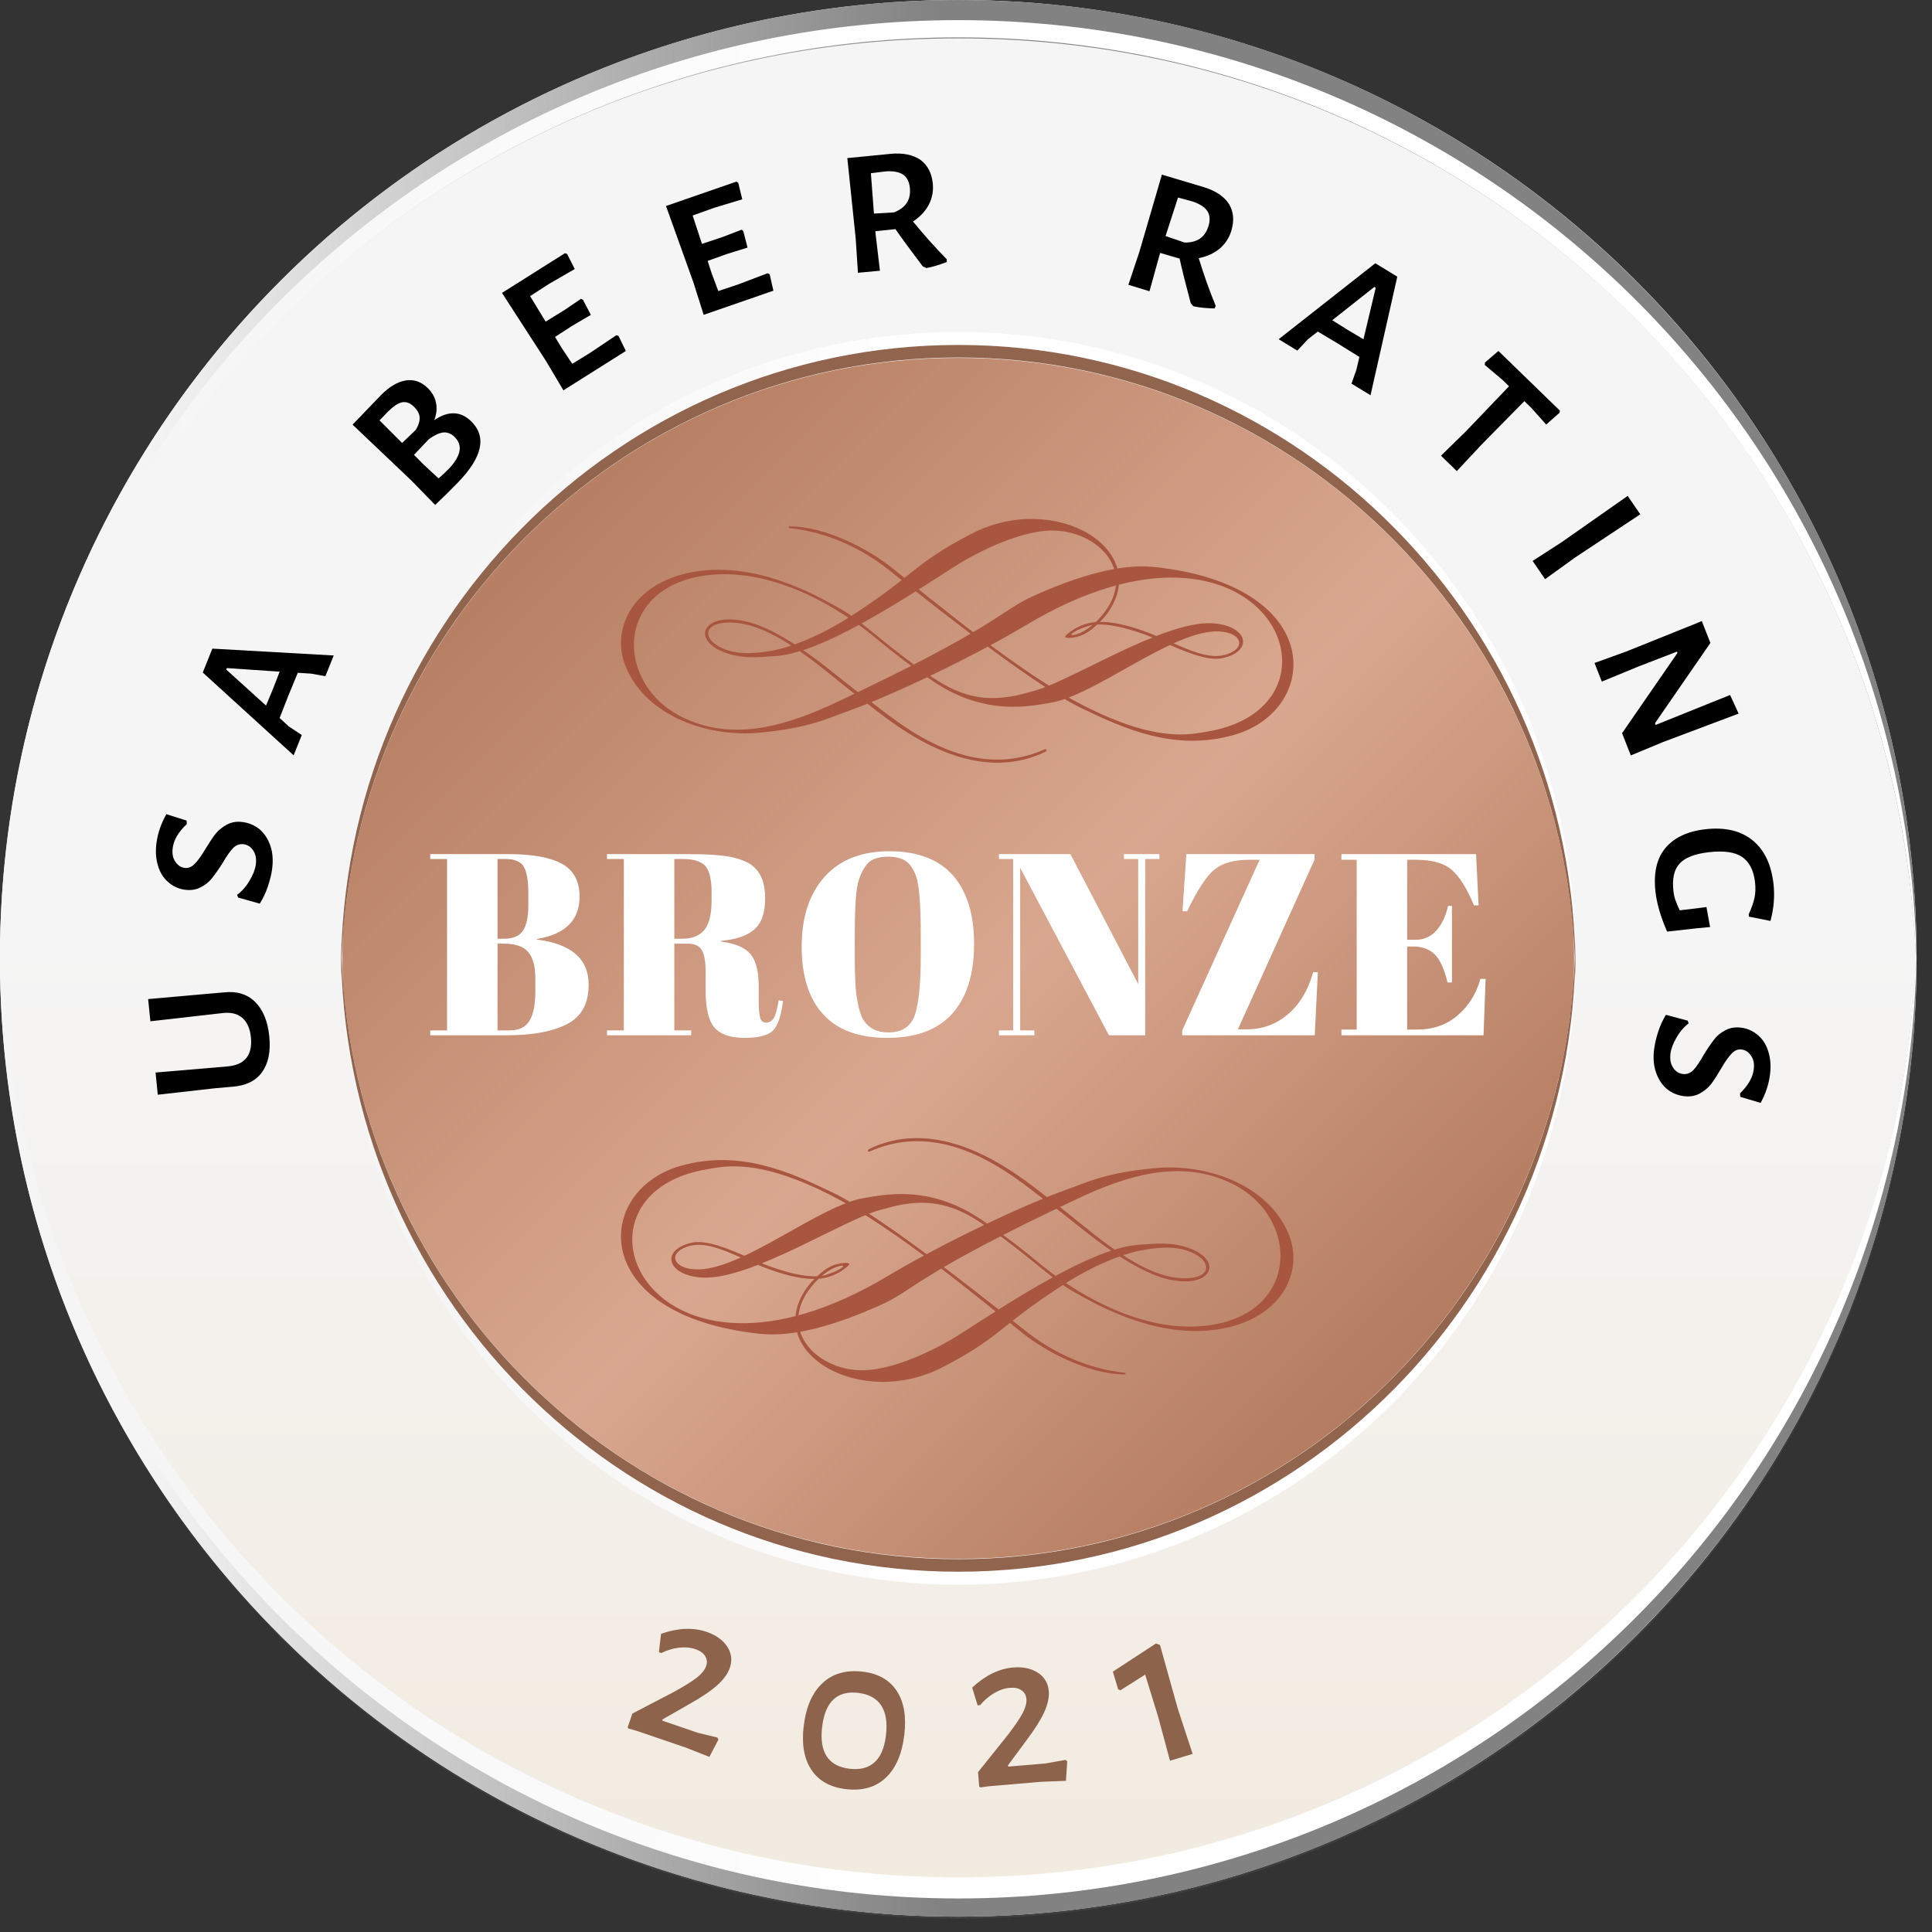 <?xml version="1.0" encoding="UTF-8" standalone="no"?>
<!DOCTYPE svg PUBLIC "-//W3C//DTD SVG 1.1//EN" "http://www.w3.org/Graphics/SVG/1.1/DTD/svg11.dtd">
<svg width="100%" height="100%" viewBox="0 0 112 112" version="1.1" xmlns="http://www.w3.org/2000/svg" xmlns:xlink="http://www.w3.org/1999/xlink" xml:space="preserve" xmlns:serif="http://www.serif.com/" style="fill-rule:evenodd;clip-rule:evenodd;stroke-linejoin:round;stroke-miterlimit:2;">
    <rect x="0" y="0" width="112" height="112" fill="#333333" stroke="none"/>
    <g transform="matrix(1,0,0,1,-1409.63,-59.546)">
        <g transform="matrix(1,0,0,1,947.126,0)">
            <g opacity="0.2">
                <g transform="matrix(0,-1,-1,0,518.081,59.66)">
                    <path d="M-55.555,-55.555C-86.238,-55.555 -111.111,-30.683 -111.111,0C-111.111,30.682 -86.238,55.555 -55.555,55.555C-24.872,55.555 0.001,30.682 0.001,0C0.001,-30.683 -24.872,-55.555 -55.555,-55.555" style="fill:rgb(109,110,113);fill-rule:nonzero;"/>
                </g>
            </g>
        </g>
        <g transform="matrix(1,0,0,1,947.126,0)">
            <g transform="matrix(0,111.11,111.11,0,518.055,59.545)">
                <ellipse cx="0.5" cy="-0" rx="0.5" ry="0.5" style="fill:url(#_Linear1);"/>
            </g>
        </g>
        <g transform="matrix(1,0,0,1,947.126,0)">
            <g transform="matrix(111.11,0,0,-111.11,462.499,142.323)">
                <path d="M0.5,-0.235C0.227,-0.235 0.006,-0.017 0,0.255C0,0.252 -0,0.248 -0,0.245C-0,-0.031 0.224,-0.255 0.5,-0.255C0.776,-0.255 1,-0.031 1,0.245C1,0.248 1,0.252 1,0.255C0.994,-0.017 0.773,-0.235 0.5,-0.235Z" style="fill:url(#_Linear2);fill-rule:nonzero;"/>
            </g>
        </g>
        <g transform="matrix(1,0,0,1,947.126,0)">
            <g transform="matrix(111.11,0,0,-111.11,462.499,141.491)">
                <path d="M0.5,-0.242C0.226,-0.242 0.003,-0.021 0,0.253C0,0.251 -0,0.249 -0,0.248C-0,-0.029 0.224,-0.253 0.5,-0.253C0.776,-0.253 1,-0.029 1,0.248C1,0.249 1,0.251 1,0.253C0.997,-0.021 0.774,-0.242 0.5,-0.242Z" style="fill:url(#_Linear3);fill-rule:nonzero;"/>
            </g>
        </g>
        <g transform="matrix(1,0,0,1,947.126,0)">
            <g transform="matrix(111.11,0,0,-111.11,462.499,87.88)">
                <path d="M-0,-0.245C-0,-0.248 0,-0.252 0,-0.255C0.006,0.017 0.227,0.235 0.5,0.235C0.773,0.235 0.994,0.017 1,-0.255C1,-0.252 1,-0.248 1,-0.245C1,0.031 0.776,0.255 0.5,0.255C0.224,0.255 -0,0.031 -0,-0.245Z" style="fill:url(#_Linear4);fill-rule:nonzero;"/>
            </g>
        </g>
        <g transform="matrix(1,0,0,1,947.126,0)">
            <g transform="matrix(111.11,0,0,-111.11,462.499,88.713)">
                <path d="M-0,-0.247C-0,-0.249 0,-0.251 0,-0.252C0.003,0.021 0.226,0.243 0.5,0.243C0.774,0.243 0.997,0.021 1,-0.252C1,-0.251 1,-0.249 1,-0.247C1,0.029 0.776,0.252 0.5,0.252C0.224,0.252 -0,0.029 -0,-0.247Z" style="fill:url(#_Linear5);fill-rule:nonzero;"/>
            </g>
        </g>
        <g transform="matrix(1,0,0,1,947.126,0)">
            <g transform="matrix(0.946,0.323,-0.323,0.946,0,0)">
                <path d="M526.469,-16.81C527.037,-16.81 527.504,-16.67 527.868,-16.39C528.232,-16.11 528.415,-15.735 528.415,-15.264C528.415,-14.909 528.292,-14.513 528.048,-14.078C527.804,-13.643 527.411,-13.123 526.869,-12.519L525.682,-11.173L525.709,-11.106L527.881,-11.106L529.041,-11.213L529.134,-11.119L528.961,-10L527.495,-10.067L524.483,-10.067L523.99,-10.04L523.923,-10.093L523.923,-10.933L525.749,-12.852C526.211,-13.349 526.549,-13.758 526.762,-14.078C526.975,-14.398 527.082,-14.682 527.082,-14.931C527.082,-15.144 527.002,-15.317 526.842,-15.451C526.682,-15.584 526.46,-15.651 526.176,-15.651C525.874,-15.651 525.565,-15.575 525.249,-15.424C524.934,-15.273 524.643,-15.064 524.376,-14.798L524.23,-14.798L524.003,-15.85C524.821,-16.49 525.643,-16.81 526.469,-16.81Z" style="fill:rgb(141,100,75);fill-rule:nonzero;"/>
            </g>
        </g>
        <g transform="matrix(1,0,0,1,947.126,0)">
            <g transform="matrix(0.993,0.12,-0.12,0.993,0,0)">
                <path d="M527.474,93.815C528.371,93.815 529.067,94.105 529.56,94.687C530.053,95.269 530.299,96.098 530.299,97.173C530.299,98.292 530.039,99.159 529.52,99.772C529,100.385 528.26,100.691 527.301,100.691C526.395,100.691 525.693,100.4 525.195,99.818C524.698,99.236 524.449,98.417 524.449,97.36C524.449,96.231 524.713,95.358 525.242,94.741C525.77,94.123 526.514,93.815 527.474,93.815ZM527.367,95.067C526.132,95.067 525.515,95.8 525.515,97.266C525.515,98.75 526.137,99.492 527.381,99.492C527.994,99.492 528.458,99.312 528.773,98.952C529.089,98.592 529.246,98.053 529.246,97.333C529.246,96.578 529.087,96.011 528.767,95.634C528.447,95.256 527.98,95.067 527.367,95.067Z" style="fill:rgb(141,100,75);fill-rule:nonzero;"/>
            </g>
        </g>
        <g transform="matrix(1,0,0,1,947.126,0)">
            <g transform="matrix(0.996,-0.085,0.085,0.996,0,0)">
                <path d="M506.256,200.044C506.825,200.044 507.292,200.184 507.656,200.464C508.02,200.743 508.202,201.119 508.202,201.59C508.202,201.945 508.08,202.34 507.836,202.776C507.591,203.211 507.198,203.731 506.656,204.335L505.47,205.681L505.497,205.748L507.669,205.748L508.829,205.641L508.922,205.734L508.749,206.854L507.283,206.787L504.271,206.787L503.778,206.814L503.711,206.761L503.711,205.921L505.537,204.002C505.999,203.504 506.336,203.096 506.55,202.776C506.763,202.456 506.87,202.172 506.87,201.923C506.87,201.71 506.79,201.536 506.63,201.403C506.47,201.27 506.248,201.203 505.963,201.203C505.661,201.203 505.352,201.279 505.037,201.43C504.722,201.581 504.431,201.79 504.164,202.056L504.018,202.056L503.791,201.003C504.608,200.364 505.43,200.044 506.256,200.044Z" style="fill:rgb(141,100,75);fill-rule:nonzero;"/>
            </g>
        </g>
        <g transform="matrix(1,0,0,1,947.126,0)">
            <g transform="matrix(0.957,-0.289,0.289,0.957,0,0)">
                <path d="M462.494,301.53L462.414,305.369L462.48,308.127L461.108,308.127L461.188,305.515L461.174,302.93L459.548,303.383L459.429,303.303L459.429,302.223L462.294,301.384L462.494,301.53Z" style="fill:rgb(141,100,75);fill-rule:nonzero;"/>
            </g>
        </g>
        <g transform="matrix(1,0,0,1,947.126,0)">
            <g transform="matrix(-1.337,-13.26,13.26,-1.337,478.384,123.226)">
                <path d="M0.482,-0.246L0.481,-0.172C0.482,-0.115 0.464,-0.071 0.427,-0.04C0.39,-0.009 0.338,0.007 0.271,0.007C0.204,0.007 0.154,-0.009 0.119,-0.04C0.084,-0.071 0.068,-0.115 0.069,-0.172L0.07,-0.249L0.067,-0.501L0.164,-0.501L0.159,-0.187C0.158,-0.111 0.197,-0.073 0.275,-0.073C0.314,-0.073 0.343,-0.083 0.363,-0.102C0.383,-0.121 0.393,-0.149 0.392,-0.187L0.388,-0.501L0.485,-0.501L0.482,-0.246Z" style="fill-rule:nonzero;"/>
            </g>
        </g>
        <g transform="matrix(1,0,0,1,947.126,0)">
            <g transform="matrix(1.877,-13.194,13.194,1.877,477.81,112.559)">
                <path d="M0.244,-0.507C0.287,-0.507 0.329,-0.499 0.372,-0.482L0.357,-0.391L0.342,-0.388C0.303,-0.419 0.267,-0.434 0.232,-0.434C0.207,-0.434 0.188,-0.428 0.174,-0.415C0.159,-0.402 0.152,-0.388 0.152,-0.371C0.152,-0.354 0.16,-0.341 0.175,-0.33C0.19,-0.319 0.213,-0.306 0.245,-0.293C0.275,-0.28 0.299,-0.269 0.318,-0.258C0.336,-0.247 0.352,-0.232 0.365,-0.214C0.378,-0.196 0.385,-0.174 0.385,-0.147C0.385,-0.12 0.378,-0.094 0.364,-0.071C0.349,-0.048 0.328,-0.029 0.3,-0.015C0.271,-0 0.237,0.007 0.197,0.007C0.173,0.007 0.148,0.004 0.121,-0.001C0.094,-0.006 0.069,-0.014 0.044,-0.025L0.057,-0.122L0.068,-0.128C0.087,-0.109 0.11,-0.094 0.137,-0.083C0.163,-0.072 0.187,-0.066 0.209,-0.066C0.233,-0.066 0.253,-0.072 0.268,-0.085C0.282,-0.097 0.29,-0.112 0.29,-0.13C0.29,-0.148 0.282,-0.163 0.267,-0.174C0.252,-0.185 0.228,-0.197 0.196,-0.21C0.167,-0.223 0.144,-0.235 0.125,-0.246C0.106,-0.257 0.091,-0.271 0.078,-0.29C0.065,-0.308 0.058,-0.33 0.058,-0.357C0.058,-0.385 0.066,-0.41 0.081,-0.433C0.096,-0.456 0.117,-0.474 0.146,-0.487C0.174,-0.5 0.207,-0.507 0.244,-0.507Z" style="fill-rule:nonzero;"/>
            </g>
        </g>
        <g transform="matrix(1,0,0,1,947.126,0)">
            <g transform="matrix(4.965,-12.368,12.368,4.965,479.422,103.593)">
                <path d="M0.489,-0L0.392,-0L0.379,-0.062L0.361,-0.117L0.249,-0.118L0.149,-0.117L0.13,-0.067L0.116,-0L0.021,-0L0.208,-0.501L0.32,-0.501L0.489,-0ZM0.336,-0.192L0.265,-0.411L0.258,-0.411L0.177,-0.192L0.256,-0.191L0.336,-0.192Z" style="fill-rule:nonzero;"/>
            </g>
        </g>
        <g transform="matrix(1,0,0,1,947.126,0)">
            <g transform="matrix(9.29,-9.556,9.556,9.29,486.96,89.611)">
                <path d="M0.345,-0.26C0.417,-0.245 0.453,-0.205 0.453,-0.142C0.453,-0.045 0.375,0.003 0.22,0.003C0.173,0.003 0.127,0.002 0.083,-0L0.087,-0.15L0.083,-0.501L0.259,-0.502C0.311,-0.502 0.352,-0.491 0.381,-0.47C0.41,-0.449 0.425,-0.418 0.425,-0.378C0.425,-0.351 0.418,-0.327 0.404,-0.307C0.39,-0.286 0.37,-0.271 0.345,-0.26ZM0.325,-0.365C0.325,-0.388 0.317,-0.405 0.302,-0.415C0.287,-0.425 0.261,-0.43 0.226,-0.43L0.178,-0.43L0.176,-0.291L0.258,-0.288C0.281,-0.293 0.298,-0.302 0.309,-0.314C0.32,-0.326 0.325,-0.343 0.325,-0.365ZM0.235,-0.067C0.274,-0.067 0.303,-0.074 0.324,-0.087C0.344,-0.1 0.354,-0.12 0.354,-0.146C0.354,-0.167 0.347,-0.183 0.333,-0.195C0.319,-0.206 0.298,-0.214 0.269,-0.219L0.175,-0.218L0.174,-0.159L0.176,-0.07C0.197,-0.068 0.216,-0.067 0.235,-0.067Z" style="fill-rule:nonzero;"/>
            </g>
        </g>
        <g transform="matrix(1,0,0,1,947.126,0)">
            <g transform="matrix(11.273,-7.108,7.108,11.273,494.23,82.764)">
                <path d="M0.405,-0.08L0.412,-0.073L0.404,-0L0.083,-0L0.087,-0.15L0.083,-0.501L0.407,-0.501L0.413,-0.493L0.406,-0.42L0.279,-0.425L0.179,-0.424L0.177,-0.294L0.273,-0.293L0.36,-0.296L0.365,-0.288L0.359,-0.214L0.265,-0.217L0.176,-0.216L0.175,-0.159L0.177,-0.077L0.27,-0.076L0.405,-0.08Z" style="fill-rule:nonzero;"/>
            </g>
        </g>
        <g transform="matrix(1,0,0,1,947.126,0)">
            <g transform="matrix(12.594,-4.359,4.359,12.594,502.251,78.159)">
                <path d="M0.405,-0.08L0.412,-0.073L0.404,-0L0.083,-0L0.087,-0.15L0.083,-0.501L0.407,-0.501L0.413,-0.493L0.406,-0.42L0.279,-0.425L0.179,-0.424L0.177,-0.294L0.273,-0.293L0.36,-0.296L0.365,-0.288L0.359,-0.214L0.265,-0.217L0.176,-0.216L0.175,-0.159L0.177,-0.077L0.27,-0.076L0.405,-0.08Z" style="fill-rule:nonzero;"/>
            </g>
        </g>
        <g transform="matrix(1,0,0,1,947.126,0)">
            <g transform="matrix(13.27,-1.23,1.23,13.27,511.139,75.461)">
                <path d="M0.342,-0.2C0.381,-0.142 0.424,-0.083 0.473,-0.023L0.472,-0.011C0.437,-0.001 0.407,0.005 0.381,0.007L0.366,-0.002C0.317,-0.081 0.283,-0.138 0.263,-0.174L0.175,-0.173L0.175,-0.159L0.179,-0L0.083,-0L0.087,-0.15L0.083,-0.501L0.273,-0.502C0.327,-0.502 0.369,-0.489 0.399,-0.464C0.428,-0.438 0.443,-0.402 0.443,-0.355C0.443,-0.322 0.434,-0.293 0.417,-0.266C0.399,-0.239 0.374,-0.217 0.342,-0.2ZM0.176,-0.25L0.263,-0.247C0.316,-0.262 0.342,-0.295 0.342,-0.346C0.342,-0.373 0.334,-0.394 0.318,-0.407C0.302,-0.42 0.278,-0.427 0.245,-0.428L0.179,-0.426L0.176,-0.25Z" style="fill-rule:nonzero;"/>
            </g>
        </g>
        <g transform="matrix(1,0,0,1,947.126,0)">
            <g transform="matrix(12.75,3.879,-3.879,12.75,526.859,75.735)">
                <path d="M0.342,-0.2C0.381,-0.142 0.424,-0.083 0.473,-0.023L0.472,-0.011C0.437,-0.001 0.407,0.005 0.381,0.007L0.366,-0.002C0.317,-0.081 0.283,-0.138 0.263,-0.174L0.175,-0.173L0.175,-0.159L0.179,-0L0.083,-0L0.087,-0.15L0.083,-0.501L0.273,-0.502C0.327,-0.502 0.369,-0.489 0.399,-0.464C0.428,-0.438 0.443,-0.402 0.443,-0.355C0.443,-0.322 0.434,-0.293 0.417,-0.266C0.399,-0.239 0.374,-0.217 0.342,-0.2ZM0.176,-0.25L0.263,-0.247C0.316,-0.262 0.342,-0.295 0.342,-0.346C0.342,-0.373 0.334,-0.394 0.318,-0.407C0.302,-0.42 0.278,-0.427 0.245,-0.428L0.179,-0.426L0.176,-0.25Z" style="fill-rule:nonzero;"/>
            </g>
        </g>
        <g transform="matrix(1,0,0,1,947.126,0)">
            <g transform="matrix(11.379,6.937,-6.937,11.379,536.39,79.066)">
                <path d="M0.489,-0L0.392,-0L0.379,-0.062L0.361,-0.117L0.249,-0.118L0.149,-0.117L0.13,-0.067L0.116,-0L0.021,-0L0.208,-0.501L0.32,-0.501L0.489,-0ZM0.336,-0.192L0.265,-0.411L0.258,-0.411L0.177,-0.192L0.256,-0.191L0.336,-0.192Z" style="fill-rule:nonzero;"/>
            </g>
        </g>
        <g transform="matrix(1,0,0,1,947.126,0)">
            <g transform="matrix(9.563,9.282,-9.282,9.563,544.384,84.358)">
                <path d="M0.413,-0.493L0.407,-0.416L0.31,-0.423L0.268,-0.423L0.266,-0.159L0.269,-0L0.173,-0L0.177,-0.15L0.175,-0.423L0.134,-0.423L0.035,-0.416L0.028,-0.424L0.035,-0.501L0.408,-0.501L0.413,-0.493Z" style="fill-rule:nonzero;"/>
            </g>
        </g>
        <g transform="matrix(1,0,0,1,947.126,0)">
            <g transform="matrix(7.527,10.998,-10.998,7.527,550.727,91.152)">
                <path d="M0.175,-0.159L0.179,-0L0.083,-0L0.087,-0.15L0.083,-0.501L0.18,-0.501L0.175,-0.159Z" style="fill-rule:nonzero;"/>
            </g>
        </g>
        <g transform="matrix(1,0,0,1,947.126,0)">
            <g transform="matrix(4.869,12.406,-12.406,4.869,554.536,96.95)">
                <path d="M0.512,-0.153L0.515,-0L0.411,-0L0.174,-0.352L0.168,-0.352L0.167,-0.17L0.17,-0L0.083,-0L0.087,-0.147L0.084,-0.501L0.186,-0.501L0.423,-0.149L0.431,-0.149L0.428,-0.498L0.517,-0.503L0.512,-0.153Z" style="fill-rule:nonzero;"/>
            </g>
        </g>
        <g transform="matrix(1,0,0,1,947.126,0)">
            <g transform="matrix(1.482,13.244,-13.244,1.482,558.142,107.442)">
                <path d="M0.31,-0.507C0.362,-0.507 0.415,-0.497 0.468,-0.476L0.439,-0.385L0.429,-0.385C0.404,-0.4 0.381,-0.411 0.361,-0.418C0.34,-0.425 0.318,-0.428 0.293,-0.428C0.241,-0.428 0.203,-0.413 0.178,-0.385C0.153,-0.356 0.141,-0.309 0.141,-0.244C0.141,-0.181 0.153,-0.137 0.176,-0.111C0.199,-0.084 0.238,-0.071 0.291,-0.071C0.305,-0.071 0.318,-0.072 0.331,-0.075C0.344,-0.078 0.359,-0.082 0.378,-0.089L0.378,-0.131L0.377,-0.206L0.465,-0.212L0.464,-0.146L0.464,-0.024C0.396,-0.003 0.337,0.007 0.286,0.007C0.205,0.007 0.143,-0.014 0.102,-0.057C0.061,-0.1 0.04,-0.161 0.04,-0.24C0.04,-0.326 0.064,-0.392 0.111,-0.438C0.158,-0.484 0.224,-0.507 0.31,-0.507Z" style="fill-rule:nonzero;"/>
            </g>
        </g>
        <g transform="matrix(1,0,0,1,947.126,0)">
            <g transform="matrix(-1.68,13.221,-13.221,-1.68,558.821,117.754)">
                <path d="M0.244,-0.507C0.287,-0.507 0.329,-0.499 0.372,-0.482L0.357,-0.391L0.342,-0.388C0.303,-0.419 0.267,-0.434 0.232,-0.434C0.207,-0.434 0.188,-0.428 0.174,-0.415C0.159,-0.402 0.152,-0.388 0.152,-0.371C0.152,-0.354 0.16,-0.341 0.175,-0.33C0.19,-0.319 0.213,-0.306 0.245,-0.293C0.275,-0.28 0.299,-0.269 0.318,-0.258C0.336,-0.247 0.352,-0.232 0.365,-0.214C0.378,-0.196 0.385,-0.174 0.385,-0.147C0.385,-0.12 0.378,-0.094 0.364,-0.071C0.349,-0.048 0.328,-0.029 0.3,-0.015C0.271,-0 0.237,0.007 0.197,0.007C0.173,0.007 0.148,0.004 0.121,-0.001C0.094,-0.006 0.069,-0.014 0.044,-0.025L0.057,-0.122L0.068,-0.128C0.087,-0.109 0.11,-0.094 0.137,-0.083C0.163,-0.072 0.187,-0.066 0.209,-0.066C0.233,-0.066 0.253,-0.072 0.268,-0.085C0.282,-0.097 0.29,-0.112 0.29,-0.13C0.29,-0.148 0.282,-0.163 0.267,-0.174C0.252,-0.185 0.228,-0.197 0.196,-0.21C0.167,-0.223 0.144,-0.235 0.125,-0.246C0.106,-0.257 0.091,-0.271 0.078,-0.29C0.065,-0.308 0.058,-0.33 0.058,-0.357C0.058,-0.385 0.066,-0.41 0.081,-0.433C0.096,-0.456 0.117,-0.474 0.146,-0.487C0.174,-0.5 0.207,-0.507 0.244,-0.507Z" style="fill-rule:nonzero;"/>
            </g>
        </g>
        <g transform="matrix(1,0,0,1,947.126,0)">
            <g transform="matrix(0,-73.005,73.005,0,518.055,153.229)">
                <ellipse cx="0.522" cy="-0" rx="0.489" ry="0.489" style="fill:url(#_Linear6);"/>
            </g>
        </g>
        <g transform="matrix(1,0,0,1,947.126,0)">
            <g transform="matrix(71.563,0,0,-71.563,482.273,132.879)">
                <path d="M0.5,-0.238C0.227,-0.238 0.006,-0.017 0,0.259C0,0.255 -0,0.252 -0,0.248C-0,-0.032 0.224,-0.259 0.5,-0.259C0.776,-0.259 1,-0.032 1,0.248C1,0.252 1,0.255 1,0.259C0.994,-0.017 0.773,-0.238 0.5,-0.238Z" style="fill:url(#_Linear7);fill-rule:nonzero;"/>
            </g>
        </g>
        <g transform="matrix(1,0,0,1,947.126,0)">
            <g transform="matrix(1,0,0,1,518.055,114.74)">
                <g>
                    <path d="M0,35.193C19.641,35.193 35.579,19.144 35.771,-0.727C35.773,-0.606 35.781,-0.486 35.781,-0.364C35.781,19.674 19.762,35.92 0,35.92C-19.762,35.92 -35.782,19.674 -35.782,-0.364C-35.782,-0.486 -35.774,-0.606 -35.772,-0.727C-35.58,19.144 -19.642,35.193 0,35.193" style="fill:rgb(145,100,77);fill-rule:nonzero;"/>
                </g>
            </g>
        </g>
        <g transform="matrix(1,0,0,1,947.126,0)">
            <g transform="matrix(71.563,0,0,-71.563,482.273,97.324)">
                <path d="M-0,-0.248C-0,-0.252 0,-0.255 0,-0.259C0.006,0.017 0.227,0.238 0.5,0.238C0.773,0.238 0.994,0.017 1,-0.259C1,-0.255 1,-0.252 1,-0.248C1,0.032 0.776,0.259 0.5,0.259C0.224,0.259 -0,0.032 -0,-0.248Z" style="fill:url(#_Linear8);fill-rule:nonzero;"/>
            </g>
        </g>
        <g transform="matrix(1,0,0,1,947.126,0)">
            <g transform="matrix(1,0,0,1,518.055,115.463)">
                <g>
                    <path d="M0,-35.193C19.641,-35.193 35.579,-19.144 35.771,0.727C35.773,0.606 35.781,0.486 35.781,0.364C35.781,-19.674 19.762,-35.92 0,-35.92C-19.762,-35.92 -35.782,-19.674 -35.782,0.364C-35.782,0.486 -35.774,0.606 -35.772,0.727C-35.58,-19.144 -19.642,-35.193 0,-35.193" style="fill:rgb(145,100,77);fill-rule:nonzero;"/>
                </g>
            </g>
        </g>
        <g transform="matrix(1,0,0,1,947.126,0)">
            <g transform="matrix(1,0,0,1,524.204,131.719)">
                <g>
                    <path d="M0,2.269C1.635,1.219 3.373,0.49 4.619,0.282C5.61,0.116 6.716,0.04 7.607,0.542C8.703,1.161 8.351,2.128 6.465,1.896C3.974,1.589 1.041,-1.26 -0.52,-2.398C-1.901,-3.405 -6.637,-7.825 -11.328,-5.556C-11.424,-5.502 -11.41,-5.361 -11.256,-5.43C-6.521,-7.531 -2.308,-3.403 -0.687,-2.269C0.667,-1.323 3.732,1.592 6.287,2.045C8.705,2.474 9.269,0.715 6.865,0.066C6.506,-0.032 6.152,-0.064 5.773,-0.08C5.306,-0.097 4.873,-0.041 4.415,-0.019C1.622,0.107 -3.274,3.405 -6.065,5.181C-7.729,6.239 -9.871,7.149 -11.406,7.253C-14.188,7.444 -16.743,4.986 -14.663,2.416C-13.729,1.262 -12.86,1.145 -12.818,1.222C-12.794,1.269 -13.146,1.49 -13.342,1.565C-13.779,1.73 -13.979,1.795 -14.229,1.812C-15.259,1.876 -16.714,1.441 -18.109,0.82C-19.441,0.226 -20.759,-0.333 -21.632,-0.125C-23.449,0.31 -23.027,1.779 -20.971,1.89C-18.114,2.043 -12.557,-1.636 -10.493,-2.076C-8.505,-2.673 -6.916,-2.619 -5.04,-1.42C-2.484,0.212 -0.763,1.979 0.479,2.676C1.772,3.403 4.869,5.213 8.251,4.965C12.351,4.665 13.998,1.738 12.997,-0.652C11.798,-3.513 8.229,-4.736 5.25,-4.455C2.375,-4.183 1.406,-3.665 0.021,-3.169C-2.43,-2.293 -7.108,-0.071 -10.215,1.788C-24.097,10.094 -29.667,-2.937 -20.684,-4.395C-19.704,-4.553 -17.792,-5.056 -13.528,-2.879C-9.813,-0.983 -4.771,3.234 -2.404,5.122C-1.171,6.105 1.339,7.499 3.498,7.504C3.576,7.505 3.566,7.41 3.502,7.403C1.371,7.184 -0.635,6.27 -2.297,4.942C-5.932,2.037 -10.89,-1.813 -13.387,-3.019C-15.972,-4.268 -18.832,-5.535 -22.21,-4.598C-27.266,-3.198 -27.7,4.073 -17.649,5.149C-15.66,5.362 -13.221,4.627 -10.7,3.504C-8.624,2.579 -8.7,1.769 0.794,-2.696C3.542,-3.988 6.741,-5.045 9.745,-3.547C13.714,-1.568 13.652,4.086 8.175,4.684C5.16,5.013 2.258,3.588 0.506,2.476C-1.561,1.164 -1.691,0.66 -4.794,-1.458C-7.861,-3.551 -10.552,-2.889 -11.614,-2.72C-14.13,-2.321 -18.47,1.303 -21.131,1.414C-22.603,1.475 -23.07,0.529 -21.884,0.102C-20.878,-0.26 -19.707,0.307 -18.311,0.921C-16.377,1.772 -15.207,1.995 -14.351,1.965C-13.255,1.928 -12.441,1.174 -12.468,1.108C-12.522,0.968 -13.044,1.059 -13.328,1.153C-14.035,1.383 -14.77,2.267 -14.855,2.381C-17.658,6.113 -11.9,9.62 -7.004,7.06C-3.599,5.281 -3.832,4.732 0,2.269" style="fill:rgb(169,86,64);fill-rule:nonzero;"/>
                </g>
            </g>
        </g>
        <g transform="matrix(1,0,0,1,947.126,0)">
            <g transform="matrix(1,0,0,1,511.784,97.566)">
                <g>
                    <path d="M0,-2.27C-1.635,-1.219 -3.374,-0.491 -4.619,-0.282C-5.61,-0.117 -6.716,-0.041 -7.608,-0.543C-8.703,-1.162 -8.351,-2.128 -6.466,-1.897C-3.975,-1.59 -1.041,1.259 0.519,2.397C1.901,3.404 6.636,7.825 11.328,5.556C11.424,5.501 11.41,5.361 11.255,5.429C6.521,7.53 2.308,3.403 0.687,2.269C-0.667,1.322 -3.732,-1.593 -6.287,-2.046C-8.705,-2.475 -9.269,-0.716 -6.865,-0.067C-6.507,0.031 -6.153,0.064 -5.773,0.079C-5.306,0.097 -4.873,0.04 -4.416,0.019C-1.623,-0.107 3.273,-3.406 6.065,-5.181C7.729,-6.24 9.871,-7.15 11.405,-7.254C14.188,-7.444 16.742,-4.987 14.663,-2.417C13.728,-1.262 12.86,-1.146 12.818,-1.223C12.794,-1.269 13.146,-1.491 13.342,-1.565C13.779,-1.731 13.979,-1.796 14.229,-1.812C15.258,-1.877 16.714,-1.442 18.108,-0.82C19.441,-0.227 20.758,0.332 21.632,0.124C23.449,-0.31 23.027,-1.78 20.97,-1.89C18.114,-2.044 12.557,1.635 10.492,2.075C8.504,2.673 6.916,2.618 5.04,1.419C2.484,-0.212 0.763,-1.979 -0.479,-2.677C-1.772,-3.404 -4.869,-5.213 -8.251,-4.966C-12.351,-4.666 -13.998,-1.738 -12.997,0.652C-11.799,3.512 -8.229,4.735 -5.251,4.454C-2.375,4.182 -1.406,3.664 -0.022,3.168C2.43,2.292 7.108,0.07 10.215,-1.789C24.097,-10.095 29.667,2.936 20.684,4.394C19.704,4.553 17.791,5.055 13.527,2.878C9.813,0.982 4.771,-3.235 2.403,-5.123C1.17,-6.106 -1.339,-7.5 -3.498,-7.505C-3.576,-7.505 -3.566,-7.411 -3.503,-7.404C-1.371,-7.184 0.635,-6.271 2.296,-4.943C5.932,-2.037 10.89,1.813 13.387,3.019C15.972,4.267 18.832,5.534 22.21,4.598C27.266,3.197 27.7,-4.074 17.649,-5.15C15.659,-5.363 13.221,-4.628 10.7,-3.505C8.624,-2.58 8.7,-1.769 -0.794,2.695C-3.542,3.988 -6.741,5.045 -9.745,3.547C-13.714,1.567 -13.652,-4.087 -8.175,-4.685C-5.161,-5.014 -2.259,-3.589 -0.506,-2.476C1.561,-1.165 1.691,-0.661 4.794,1.458C7.86,3.55 10.551,2.889 11.614,2.72C14.129,2.32 18.47,-1.304 21.131,-1.415C22.603,-1.475 23.07,-0.53 21.884,-0.103C20.878,0.259 19.707,-0.307 18.311,-0.922C16.377,-1.773 15.207,-1.996 14.351,-1.966C13.255,-1.929 12.441,-1.174 12.468,-1.108C12.522,-0.969 13.044,-1.06 13.328,-1.153C14.035,-1.384 14.769,-2.267 14.855,-2.382C17.658,-6.114 11.9,-9.621 7.004,-7.061C3.599,-5.282 3.832,-4.733 0,-2.27" style="fill:rgb(169,86,64);fill-rule:nonzero;"/>
                </g>
            </g>
        </g>
        <g transform="matrix(1,0,0,1,947.126,0)">
            <g transform="matrix(15.007,0,0,15.007,487.129,119.563)">
                <path d="M0.021,-0.7L0.32,-0.7C0.413,-0.7 0.482,-0.688 0.529,-0.663C0.575,-0.638 0.598,-0.595 0.598,-0.536C0.598,-0.445 0.543,-0.39 0.433,-0.372L0.433,-0.37C0.566,-0.353 0.633,-0.295 0.633,-0.196C0.633,-0.123 0.606,-0.073 0.551,-0.044C0.496,-0.015 0.418,-0 0.315,-0L0.021,-0L0.021,-0.019L0.086,-0.019L0.086,-0.681L0.021,-0.681L0.021,-0.7ZM0.281,-0.354L0.281,-0.019L0.328,-0.019C0.365,-0.019 0.39,-0.032 0.405,-0.057C0.42,-0.082 0.427,-0.12 0.427,-0.169L0.427,-0.222C0.427,-0.266 0.418,-0.299 0.4,-0.321C0.382,-0.343 0.35,-0.354 0.304,-0.354L0.281,-0.354ZM0.281,-0.681L0.281,-0.373L0.307,-0.373C0.342,-0.373 0.366,-0.384 0.38,-0.405C0.393,-0.426 0.4,-0.458 0.4,-0.501L0.4,-0.548C0.4,-0.597 0.394,-0.632 0.382,-0.652C0.37,-0.671 0.347,-0.681 0.313,-0.681L0.281,-0.681Z" style="fill:white;fill-rule:nonzero;"/>
            </g>
            <g transform="matrix(15.007,0,0,15.007,497.468,119.563)">
                <path d="M0.328,-0.354L0.275,-0.354L0.275,-0.019L0.34,-0.019L0.34,-0L0.015,-0L0.015,-0.019L0.08,-0.019L0.08,-0.681L0.015,-0.681L0.015,-0.7L0.317,-0.7C0.404,-0.7 0.465,-0.696 0.502,-0.687C0.538,-0.678 0.563,-0.667 0.578,-0.654C0.61,-0.628 0.626,-0.587 0.626,-0.53C0.626,-0.473 0.612,-0.433 0.584,-0.409C0.556,-0.384 0.513,-0.37 0.456,-0.365L0.456,-0.362C0.51,-0.355 0.548,-0.339 0.569,-0.314C0.59,-0.289 0.601,-0.248 0.601,-0.19L0.601,-0.137C0.601,-0.102 0.603,-0.079 0.607,-0.067C0.61,-0.055 0.618,-0.049 0.63,-0.049C0.642,-0.049 0.652,-0.055 0.659,-0.066C0.666,-0.077 0.672,-0.1 0.678,-0.135L0.695,-0.133C0.688,-0.076 0.675,-0.038 0.657,-0.019C0.638,0 0.602,0.01 0.547,0.01C0.492,0.01 0.454,-0.003 0.431,-0.029C0.408,-0.054 0.396,-0.102 0.396,-0.173L0.396,-0.246C0.396,-0.283 0.391,-0.311 0.382,-0.328C0.372,-0.345 0.354,-0.354 0.328,-0.354ZM0.275,-0.681L0.275,-0.373L0.307,-0.373C0.345,-0.373 0.373,-0.385 0.392,-0.408C0.41,-0.431 0.419,-0.469 0.419,-0.522L0.419,-0.551C0.419,-0.604 0.41,-0.639 0.393,-0.656C0.375,-0.673 0.347,-0.681 0.308,-0.681L0.275,-0.681Z" style="fill:white;fill-rule:nonzero;"/>
            </g>
            <g transform="matrix(15.007,0,0,15.007,508.363,119.563)">
                <path d="M0.501,-0.309L0.501,-0.383C0.501,-0.505 0.495,-0.582 0.483,-0.614C0.47,-0.651 0.451,-0.673 0.426,-0.682C0.412,-0.687 0.395,-0.69 0.375,-0.69C0.355,-0.69 0.338,-0.687 0.324,-0.682C0.309,-0.677 0.297,-0.667 0.288,-0.654C0.279,-0.641 0.271,-0.627 0.266,-0.612C0.26,-0.597 0.255,-0.577 0.252,-0.55C0.248,-0.511 0.246,-0.454 0.246,-0.379L0.246,-0.307C0.246,-0.226 0.249,-0.168 0.256,-0.134C0.262,-0.099 0.27,-0.075 0.279,-0.06C0.3,-0.027 0.332,-0.011 0.375,-0.011C0.428,-0.011 0.462,-0.033 0.478,-0.078C0.493,-0.122 0.501,-0.199 0.501,-0.309ZM0.373,0.01C0.262,0.01 0.179,-0.02 0.124,-0.081C0.069,-0.141 0.041,-0.228 0.041,-0.343C0.041,-0.457 0.071,-0.547 0.13,-0.613C0.189,-0.678 0.272,-0.711 0.38,-0.711C0.488,-0.711 0.57,-0.68 0.625,-0.618C0.68,-0.555 0.707,-0.467 0.707,-0.352C0.707,-0.237 0.679,-0.148 0.624,-0.085C0.568,-0.022 0.484,0.01 0.373,0.01Z" style="fill:white;fill-rule:nonzero;"/>
            </g>
            <g transform="matrix(15.007,0,0,15.007,520.038,119.563)">
                <path d="M0.59,-0.681L0.59,-0L0.45,-0L0.107,-0.647L0.107,-0.019L0.162,-0.019L0.162,-0L0.025,-0L0.025,-0.019L0.08,-0.019L0.08,-0.681L0.025,-0.681L0.025,-0.7L0.301,-0.7L0.563,-0.198L0.563,-0.681L0.508,-0.681L0.508,-0.7L0.645,-0.7L0.645,-0.681L0.59,-0.681Z" style="fill:white;fill-rule:nonzero;"/>
            </g>
            <g transform="matrix(15.007,0,0,15.007,530.318,119.563)">
                <path d="M0.559,-0.7L0.559,-0.678L0.263,-0.023L0.297,-0.023C0.357,-0.023 0.41,-0.042 0.456,-0.081C0.501,-0.119 0.534,-0.173 0.554,-0.244L0.572,-0.244L0.56,-0L0.048,-0L0.048,-0.019L0.347,-0.678L0.306,-0.678C0.247,-0.678 0.202,-0.665 0.171,-0.639C0.14,-0.613 0.106,-0.56 0.067,-0.479L0.049,-0.479L0.064,-0.7L0.559,-0.7Z" style="fill:white;fill-rule:nonzero;"/>
            </g>
            <g transform="matrix(15.007,0,0,15.007,539.952,119.563)">
                <path d="M0.021,-0.7L0.541,-0.7L0.551,-0.502L0.533,-0.502C0.505,-0.569 0.476,-0.615 0.445,-0.641C0.414,-0.666 0.369,-0.678 0.31,-0.678L0.275,-0.678L0.275,-0.369L0.309,-0.369C0.34,-0.369 0.367,-0.381 0.388,-0.405C0.409,-0.428 0.424,-0.46 0.433,-0.5L0.448,-0.5L0.448,-0.204L0.431,-0.204C0.419,-0.254 0.403,-0.29 0.383,-0.311C0.362,-0.332 0.334,-0.343 0.299,-0.343L0.275,-0.343L0.275,-0.022L0.313,-0.022C0.374,-0.022 0.427,-0.04 0.47,-0.077C0.513,-0.114 0.542,-0.161 0.558,-0.218L0.578,-0.218L0.57,-0L0.021,-0L0.021,-0.022L0.08,-0.022L0.08,-0.678L0.021,-0.678L0.021,-0.7Z" style="fill:white;fill-rule:nonzero;"/>
            </g>
        </g>
    </g>
    <defs>
        <linearGradient id="_Linear1" x1="0" y1="0" x2="1" y2="0" gradientUnits="userSpaceOnUse" gradientTransform="matrix(1,0,0,-1,0,-1.01881e-06)"><stop offset="0" style="stop-color:rgb(245,245,245);stop-opacity:1"/><stop offset="0.49" style="stop-color:rgb(245,245,245);stop-opacity:1"/><stop offset="1" style="stop-color:rgb(242,234,223);stop-opacity:1"/></linearGradient>
        <linearGradient id="_Linear2" x1="0" y1="0" x2="1" y2="0" gradientUnits="userSpaceOnUse" gradientTransform="matrix(1,0,0,-1,0,-6.53946e-06)"><stop offset="0" style="stop-color:rgb(245,245,245);stop-opacity:1"/><stop offset="0.08" style="stop-color:rgb(245,245,245);stop-opacity:1"/><stop offset="0.49" style="stop-color:rgb(130,130,130);stop-opacity:1"/><stop offset="1" style="stop-color:rgb(130,130,130);stop-opacity:1"/></linearGradient>
        <linearGradient id="_Linear3" x1="0" y1="0" x2="1" y2="0" gradientUnits="userSpaceOnUse" gradientTransform="matrix(1,0,0,-1,0,1.50301e-06)"><stop offset="0" style="stop-color:rgb(245,245,245);stop-opacity:1"/><stop offset="0.08" style="stop-color:rgb(245,245,245);stop-opacity:1"/><stop offset="0.49" style="stop-color:white;stop-opacity:1"/><stop offset="1" style="stop-color:white;stop-opacity:1"/></linearGradient>
        <linearGradient id="_Linear4" x1="0" y1="0" x2="1" y2="0" gradientUnits="userSpaceOnUse" gradientTransform="matrix(1,0,0,-1,0,2.67662e-06)"><stop offset="0" style="stop-color:rgb(245,245,245);stop-opacity:1"/><stop offset="0.08" style="stop-color:rgb(245,245,245);stop-opacity:1"/><stop offset="0.49" style="stop-color:rgb(130,130,130);stop-opacity:1"/><stop offset="1" style="stop-color:rgb(130,130,130);stop-opacity:1"/></linearGradient>
        <linearGradient id="_Linear5" x1="0" y1="0" x2="1" y2="0" gradientUnits="userSpaceOnUse" gradientTransform="matrix(1,0,0,-1,0,4.18324e-06)"><stop offset="0" style="stop-color:rgb(245,245,245);stop-opacity:1"/><stop offset="0.08" style="stop-color:rgb(245,245,245);stop-opacity:1"/><stop offset="0.49" style="stop-color:white;stop-opacity:1"/><stop offset="1" style="stop-color:white;stop-opacity:1"/></linearGradient>
        <linearGradient id="_Linear6" x1="0" y1="0" x2="1" y2="0" gradientUnits="userSpaceOnUse" gradientTransform="matrix(-0.707,0.707,0.707,0.707,0.892,-0.369)"><stop offset="0" style="stop-color:rgb(179,123,95);stop-opacity:1"/><stop offset="0.56" style="stop-color:rgb(217,167,143);stop-opacity:1"/><stop offset="1" style="stop-color:rgb(179,123,95);stop-opacity:1"/></linearGradient>
        <linearGradient id="_Linear7" x1="0" y1="0" x2="1" y2="0" gradientUnits="userSpaceOnUse" gradientTransform="matrix(1,0,0,-1,0,-1.49351e-05)"><stop offset="0" style="stop-color:rgb(245,245,245);stop-opacity:1"/><stop offset="0.08" style="stop-color:rgb(245,245,245);stop-opacity:1"/><stop offset="0.49" style="stop-color:white;stop-opacity:1"/><stop offset="1" style="stop-color:white;stop-opacity:1"/></linearGradient>
        <linearGradient id="_Linear8" x1="0" y1="0" x2="1" y2="0" gradientUnits="userSpaceOnUse" gradientTransform="matrix(1,0,0,-1,0,1.74671e-05)"><stop offset="0" style="stop-color:rgb(245,245,245);stop-opacity:1"/><stop offset="0.08" style="stop-color:rgb(245,245,245);stop-opacity:1"/><stop offset="0.49" style="stop-color:white;stop-opacity:1"/><stop offset="1" style="stop-color:white;stop-opacity:1"/></linearGradient>
    </defs>
</svg>

